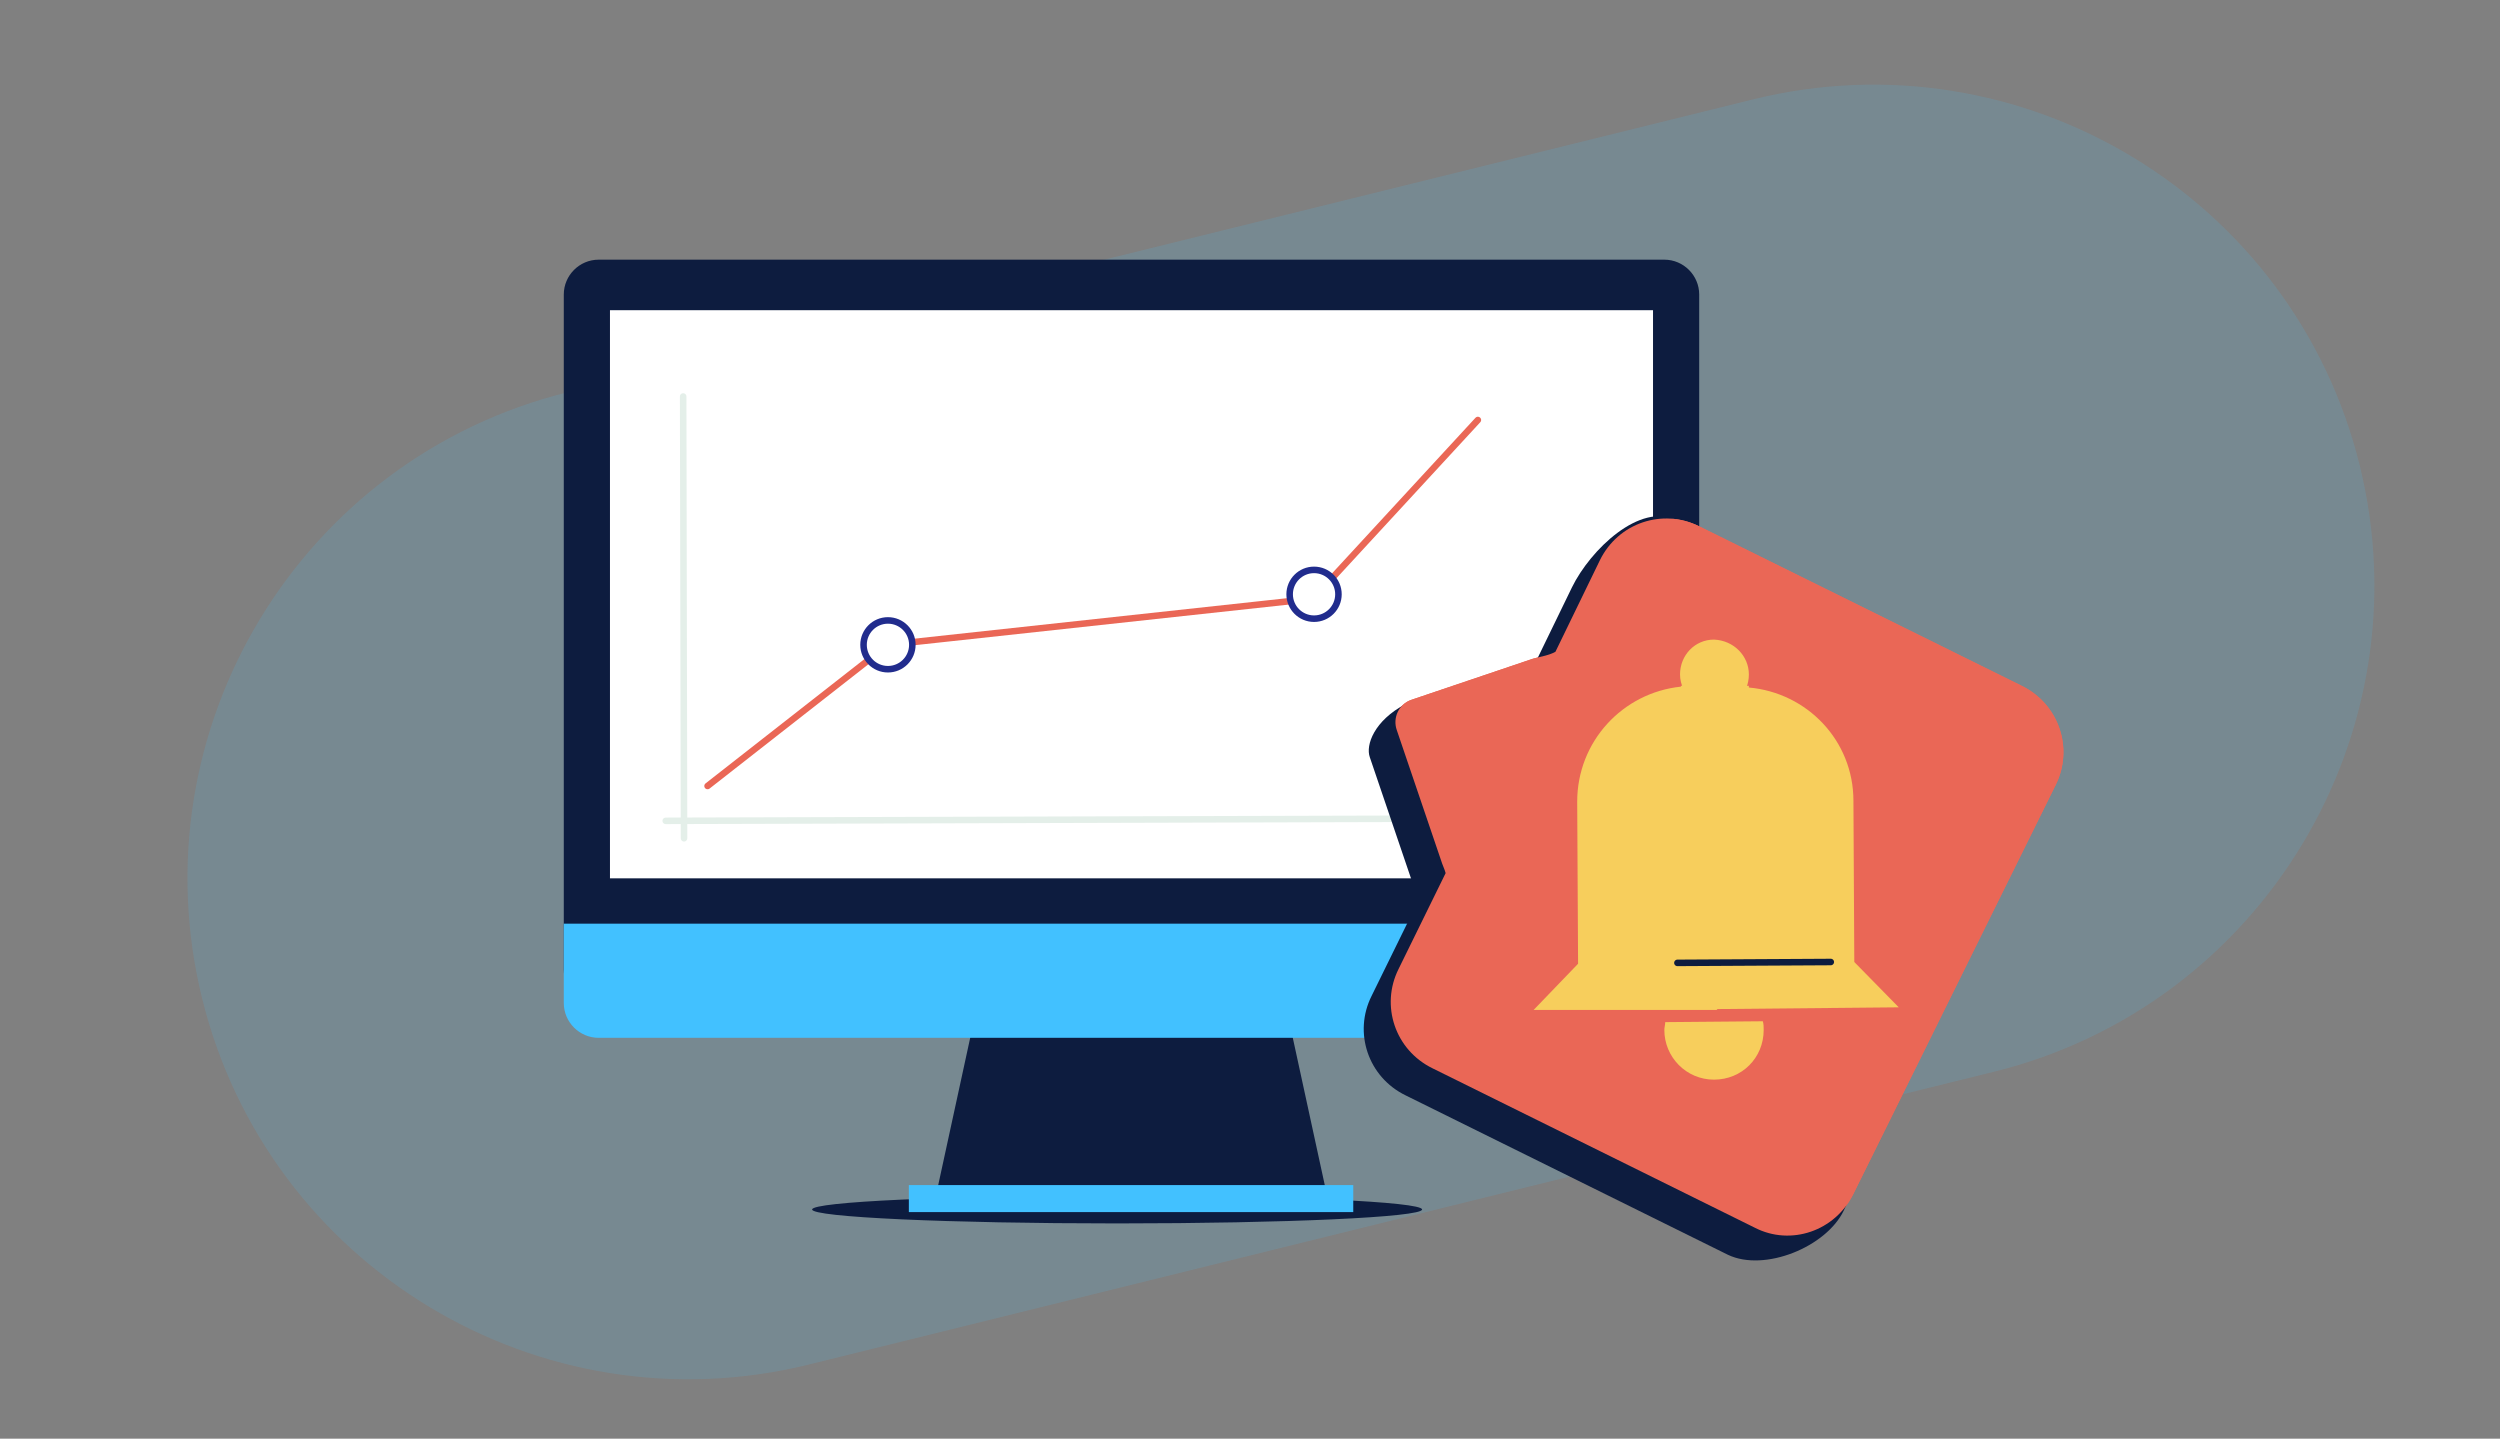 <svg version="1.0" xmlns="http://www.w3.org/2000/svg" viewBox="0 0 286.9 165.1" xml:space="preserve"><rect x="0" y="0" width="286.9" height="165.1" fill="#808080" stroke="none"/><path opacity=".14" fill="#42C1FF" d="M270.8 53.4c7.6 30.8-11.2 62-42 69.6l-136 33.6c-30.8 7.6-62-11.2-69.6-42-7.6-30.8 11.2-62 42-69.6l136-33.6c30.8-7.6 62 11.2 69.6 42z"/><path fill="#0D1C3F" d="M152.4 137.7h-45.1l4.8-22.1h35.5zM191 115.3H68.7c-2.2 0-4-1.8-4-4V33.8c0-2.2 1.8-4 4-4H191c2.2 0 4 1.8 4 4v77.5c0 2.2-1.8 4-4 4z"/><path fill="#FFF" d="M70 35.6h119.7v65.2H70z"/><path fill="#42C1FF" d="M64.7 106v9.1c0 2.2 1.8 4 4 4H191c2.2 0 4-1.8 4-4V106H64.7z"/><ellipse fill="#0D1C3F" cx="128.2" cy="138.8" rx="35" ry="1.6"/><path fill="#42C1FF" d="M104.3 136h51v3.1h-51z"/><g stroke-width=".75" stroke-linecap="round" stroke-linejoin="round" stroke-miterlimit="10"><path fill="none" stroke="#E4EFE9" d="m76.4 94.2 106.7-.3M78.4 45.5l.1 50.7"/><path fill="none" stroke="#EA6756" d="M81.2 90.2 101.9 74l48.8-5.3 18.9-20.5"/><circle fill="#FFF" stroke="#212C8D" cx="101.9" cy="74" r="2.8"/><circle fill="#FFF" stroke="#212C8D" cx="150.8" cy="68.2" r="2.8"/></g><path fill="#EA6756" d="m212.7 137 23.2-46.9c2.1-4.2.4-9.3-3.9-11.4l-37-18.3c-4.2-2.1-9.3-.4-11.4 3.9l-5.1 10.5c-.9.5-2.1.6-2.9.9L162 80.3c-1.5.5-2.2 2.1-1.7 3.5l5.2 15.3c.1.3.3.7.4 1.1l-5.4 11c-2.1 4.2-.4 9.3 3.9 11.4l37 18.3c4.1 2.1 9.2.4 11.3-3.9z"/><path fill="#0D1C3F" d="m211.6 138.9 21.2-45.7c2.1-4.2.4-9.3-3.9-11.4l-36.5-22.1c-4.2-2.1-9.9 3.4-12 7.7l-5.1 10.5c-.9.5-2.1.6-2.9.9l-11.1 2c-3.6 1.9-4.6 4.7-4.1 6.1l5.2 15.3c.1.3.3.7.4 1.1l-5.4 11c-2.1 4.2-.4 9.3 3.9 11.4l37 18.3c4.2 2 11.3-.9 13.3-5.1z"/><path fill="#EA6756" d="m212.7 137 23.2-46.9c2.1-4.2.4-9.3-3.9-11.4l-37-18.3c-4.2-2.1-9.3-.4-11.4 3.9l-5.1 10.5c-.9.5-2.1.6-2.9.9L162 80.3c-1.5.5-2.2 2.1-1.7 3.5l5.2 15.3c.1.3.3.7.4 1.1l-5.4 11c-2.1 4.2-.4 9.3 3.9 11.4l37 18.3c4.1 2.1 9.2.4 11.3-3.9z"/><path fill="#F7CE5C" d="m197.1 115.8 20.8-.2-5.1-5.2-.1-18.5c0-6.9-5.3-12.4-12-13v-.2H192.9v.1c-6.7.7-11.9 6.3-11.9 13.2l.1 18.6-5.1 5.3h21l.1-.1z"/><path fill="#F7CE5C" d="M200.7 77.4c0 2.2-1.7 4-3.9 4-1 0-1.9-.4-2.6-1-.8-.7-1.4-1.8-1.4-3 0-2.2 1.7-4 3.9-4 2.3.1 4 1.9 4 4z"/><path fill="none" stroke="#0D1C3F" stroke-width=".75" stroke-linecap="round" stroke-miterlimit="10" d="m210.1 110.4-17.6.1"/><path fill="#F7CE5C" d="M191.1 117.3c0 .3-.1.6-.1.9 0 3.1 2.5 5.7 5.7 5.7s5.7-2.5 5.7-5.7c0-.3 0-.7-.1-1l-11.2.1z"/></svg>